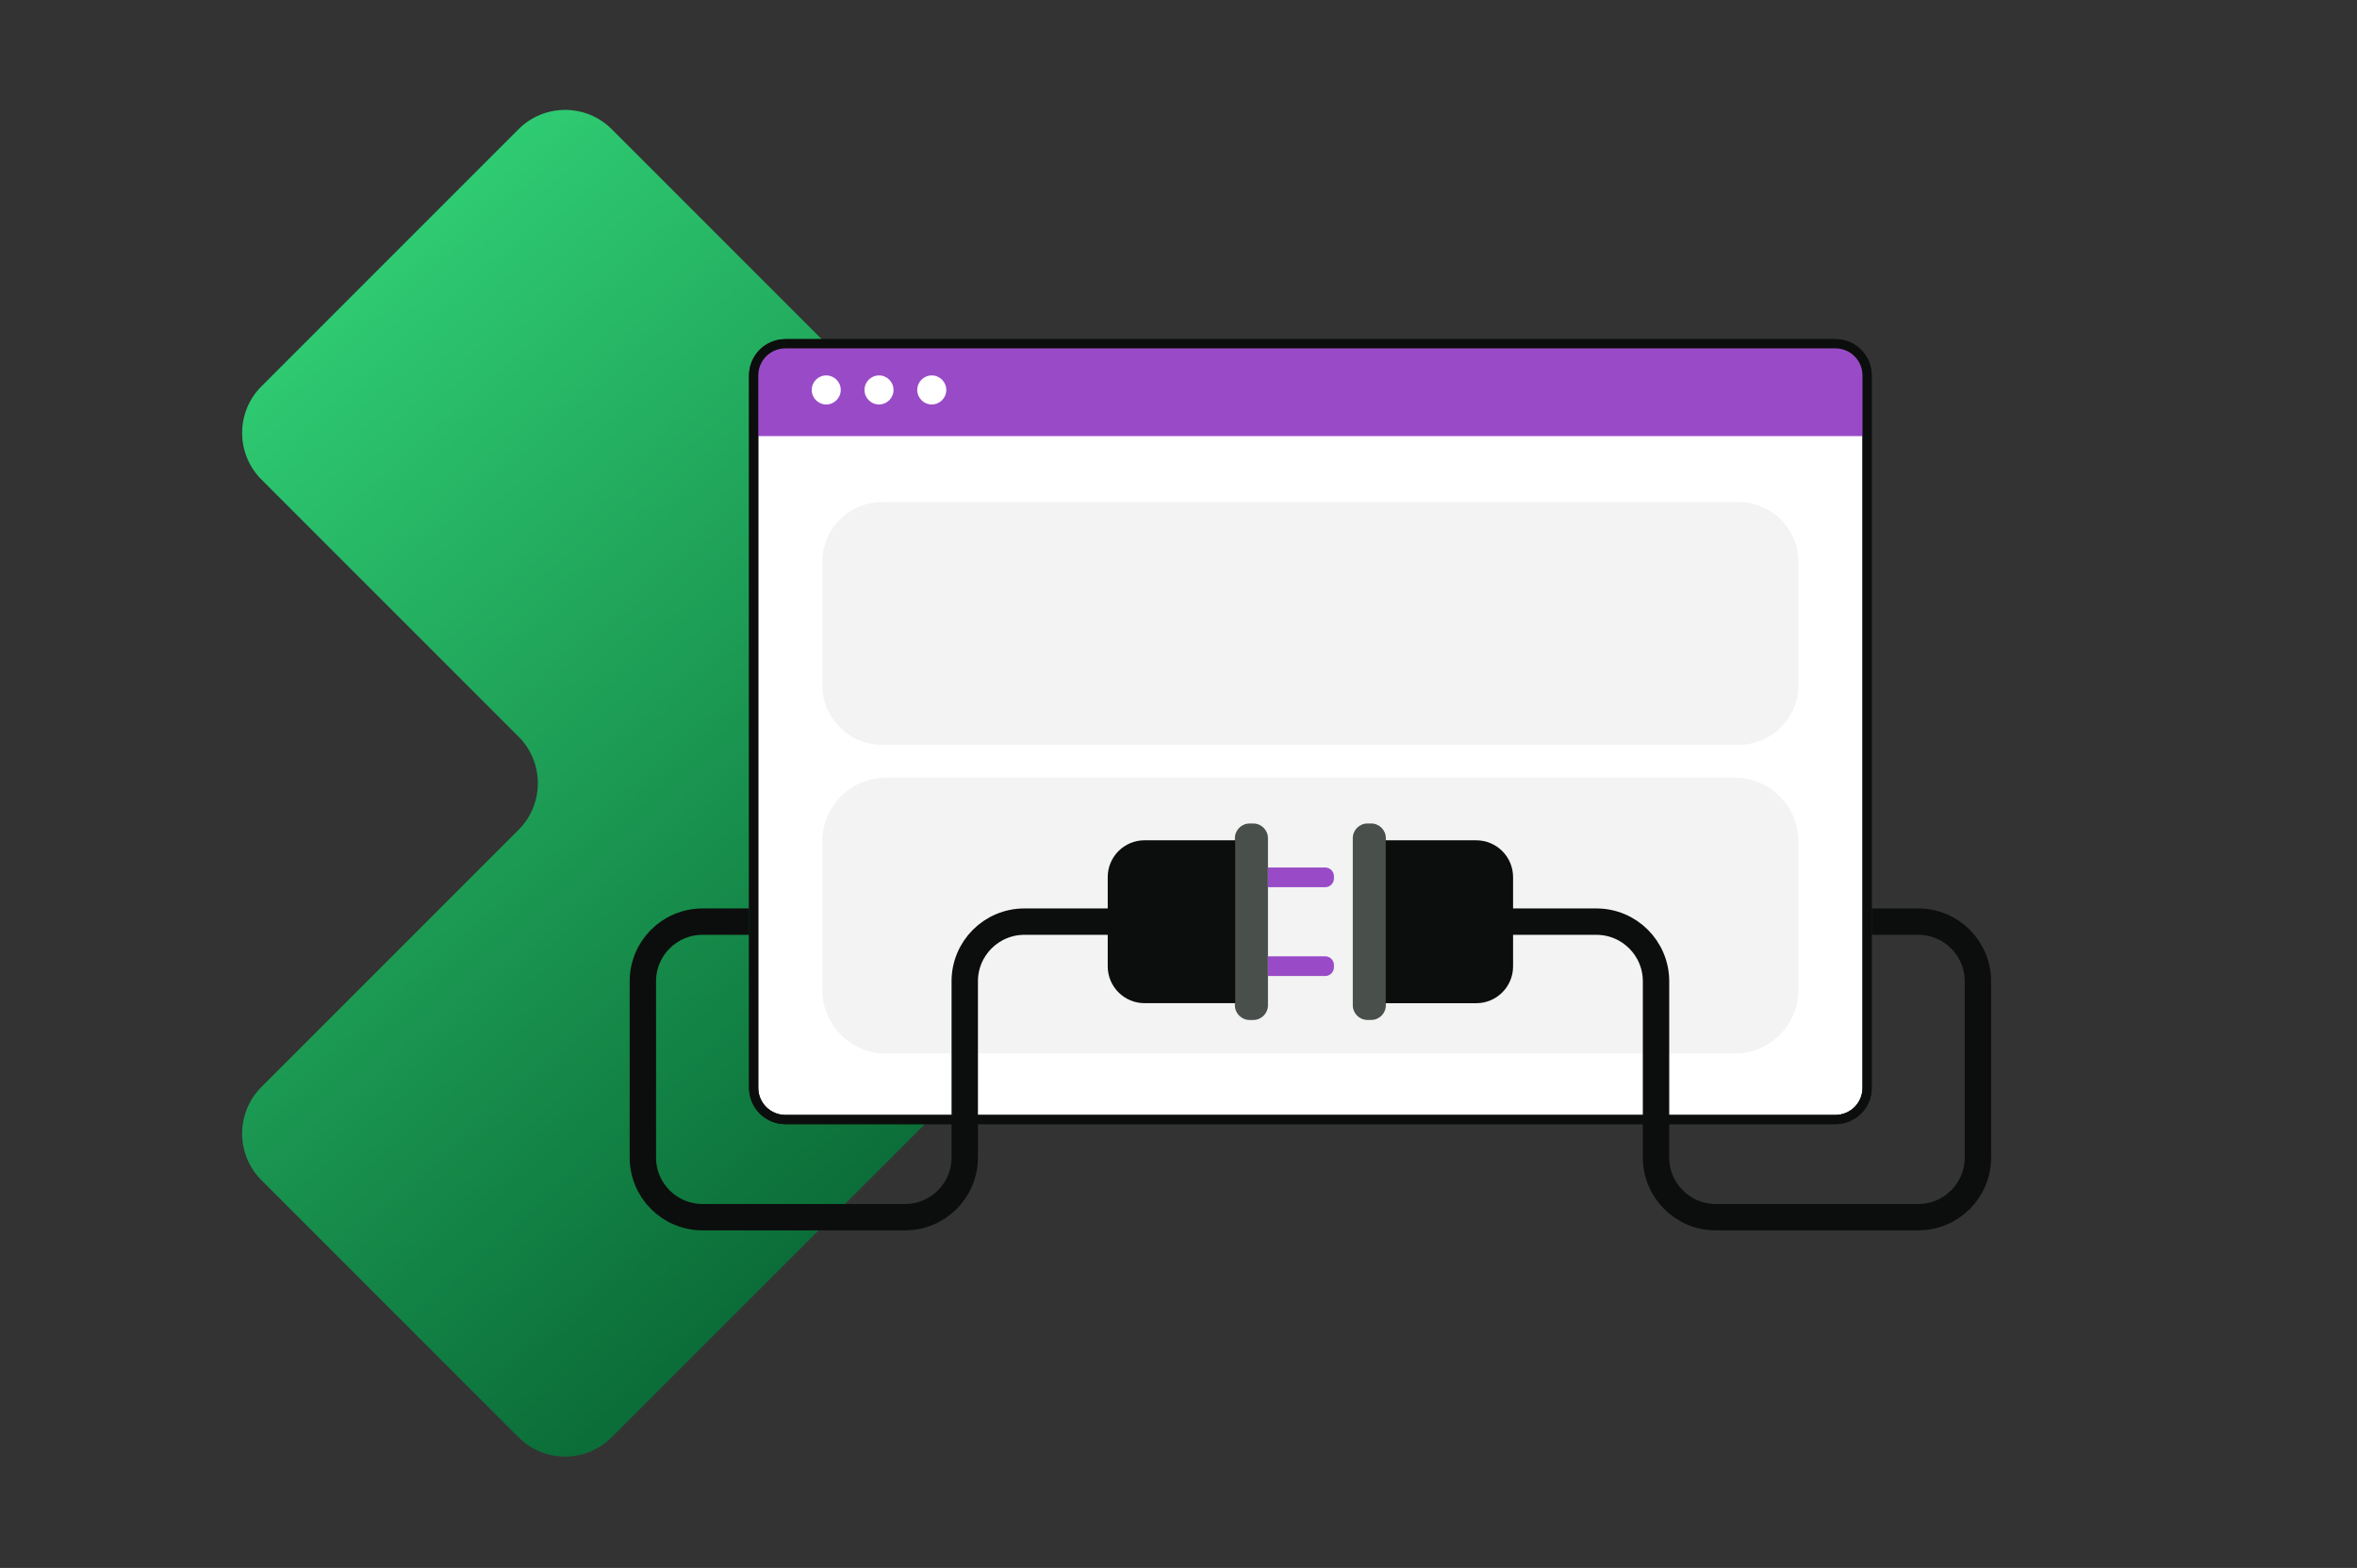<svg width="1108" height="737" viewBox="0 0 1108 737" fill="none" xmlns="http://www.w3.org/2000/svg">
<rect x="0" y="0" width="1108" height="737" fill="#333333" stroke="none"/>
<path d="M122.898 181.602C110.804 193.696 110.804 213.304 122.898 225.398L243.768 346.268C255.862 358.363 255.862 377.971 243.768 390.065L122.898 510.935C110.804 523.029 110.804 542.638 122.898 554.732L243.768 675.602C255.862 687.696 275.471 687.696 287.565 675.602L573.102 390.065C585.196 377.971 585.196 358.363 573.102 346.268L287.565 60.732C275.471 48.638 255.862 48.638 243.768 60.732L122.898 181.602Z" fill="url(#paint0_linear_1095_1171)"/>
<g clip-path="url(#clip0_1095_1171)">
<path d="M862.822 161.588H369.179C360.959 161.588 354.295 168.252 354.295 176.472V511.356C354.295 519.576 360.959 526.239 369.179 526.239H862.822C871.042 526.239 877.706 519.576 877.706 511.356V176.472C877.706 168.252 871.042 161.588 862.822 161.588Z" fill="white" stroke="#0C0E0D" stroke-width="4.341" stroke-miterlimit="10"/>
<path d="M369.179 161.588H862.822C871.033 161.588 877.706 168.261 877.706 176.472V204.999H354.295V176.472C354.295 168.261 360.968 161.588 369.179 161.588Z" fill="#994BC7"/>
<path d="M388.403 190.115C392.17 190.115 395.224 187.061 395.224 183.294C395.224 179.526 392.17 176.472 388.403 176.472C384.635 176.472 381.581 179.526 381.581 183.294C381.581 187.061 384.635 190.115 388.403 190.115Z" fill="white"/>
<path d="M413.209 190.115C416.977 190.115 420.031 187.061 420.031 183.294C420.031 179.526 416.977 176.472 413.209 176.472C409.442 176.472 406.388 179.526 406.388 183.294C406.388 187.061 409.442 190.115 413.209 190.115Z" fill="white"/>
<path d="M438.015 190.115C441.783 190.115 444.837 187.061 444.837 183.294C444.837 179.526 441.783 176.472 438.015 176.472C434.248 176.472 431.193 179.526 431.193 183.294C431.193 187.061 434.248 190.115 438.015 190.115Z" fill="white"/>
<path d="M862.822 161.588H369.179C360.959 161.588 354.295 168.252 354.295 176.472V511.356C354.295 519.576 360.959 526.239 369.179 526.239H862.822C871.042 526.239 877.706 519.576 877.706 511.356V176.472C877.706 168.252 871.042 161.588 862.822 161.588Z" stroke="#0C0E0D" stroke-width="4.341" stroke-miterlimit="10"/>
<path d="M817.29 236.007H414.697C399.155 236.007 386.555 248.607 386.555 264.149V321.973C386.555 337.515 399.155 350.115 414.697 350.115H817.29C832.832 350.115 845.432 337.515 845.432 321.973V264.149C845.432 248.607 832.832 236.007 817.29 236.007Z" fill="#F2F3F2"/>
<path d="M815.429 365.545H416.558C399.988 365.545 386.555 378.978 386.555 395.548V465.229C386.555 481.799 399.988 495.232 416.558 495.232H815.429C831.999 495.232 845.432 481.799 845.432 465.229V395.548C845.432 378.978 831.999 365.545 815.429 365.545Z" fill="#F2F3F2"/>
<path d="M699.101 433.216H750.437C765.929 433.216 778.48 445.768 778.48 461.259V544.087C778.48 559.579 791.032 572.131 806.524 572.131H901.755C917.246 572.131 929.798 559.579 929.798 544.087V461.259C929.798 445.768 917.246 433.216 901.755 433.216H879.876" stroke="#0C0E0D" stroke-width="12.403" stroke-miterlimit="10"/>
<path d="M532.899 433.216H481.562C466.071 433.216 453.519 445.768 453.519 461.259V544.087C453.519 559.579 440.967 572.131 425.476 572.131H330.245C314.753 572.131 302.201 559.579 302.201 544.087V461.259C302.201 445.768 314.753 433.216 330.245 433.216H352.124" stroke="#0C0E0D" stroke-width="12.403" stroke-miterlimit="10"/>
<path d="M596.057 472.534V393.997C596.057 390.182 592.964 387.089 589.148 387.089H587.424C583.609 387.089 580.516 390.182 580.516 393.997V472.534C580.516 476.349 583.609 479.442 587.424 479.442H589.148C592.964 479.442 596.057 476.349 596.057 472.534Z" fill="#49504C"/>
<path d="M580.652 394.977V471.542H538.035C528.485 471.542 520.733 463.79 520.733 454.239V412.28C520.733 402.729 528.485 394.977 538.035 394.977H580.652Z" fill="#0C0E0D"/>
<path d="M596.069 417.018V407.765H622.959C625.229 407.765 627.077 409.613 627.077 411.883V412.912C627.077 415.182 625.229 417.03 622.959 417.03H596.069V417.018Z" fill="#994BC7"/>
<path d="M596.069 458.767V449.514H622.959C625.229 449.514 627.077 451.362 627.077 453.632V454.661C627.077 456.931 625.229 458.779 622.959 458.779H596.069V458.767Z" fill="#994BC7"/>
<path d="M651.472 472.521V393.985C651.472 390.17 648.379 387.077 644.563 387.077H642.839C639.024 387.077 635.931 390.17 635.931 393.985V472.521C635.931 476.337 639.024 479.43 642.839 479.43H644.563C648.379 479.43 651.472 476.337 651.472 472.521Z" fill="#49504C"/>
<path d="M711.28 412.292V454.252C711.28 463.802 703.528 471.554 693.978 471.554H651.361V394.99H693.978C703.528 394.99 711.28 402.742 711.28 412.292Z" fill="#0C0E0D"/>
</g>
<defs>
<linearGradient id="paint0_linear_1095_1171" x1="150.96" y1="65.612" x2="580.999" y2="549.29" gradientUnits="userSpaceOnUse">
<stop stop-color="#33D679"/>
<stop offset="1" stop-color="#03592B"/>
</linearGradient>
<clipPath id="clip0_1095_1171">
<rect width="640" height="418.915" fill="white" transform="translate(296 159.418)"/>
</clipPath>
</defs>
</svg>
